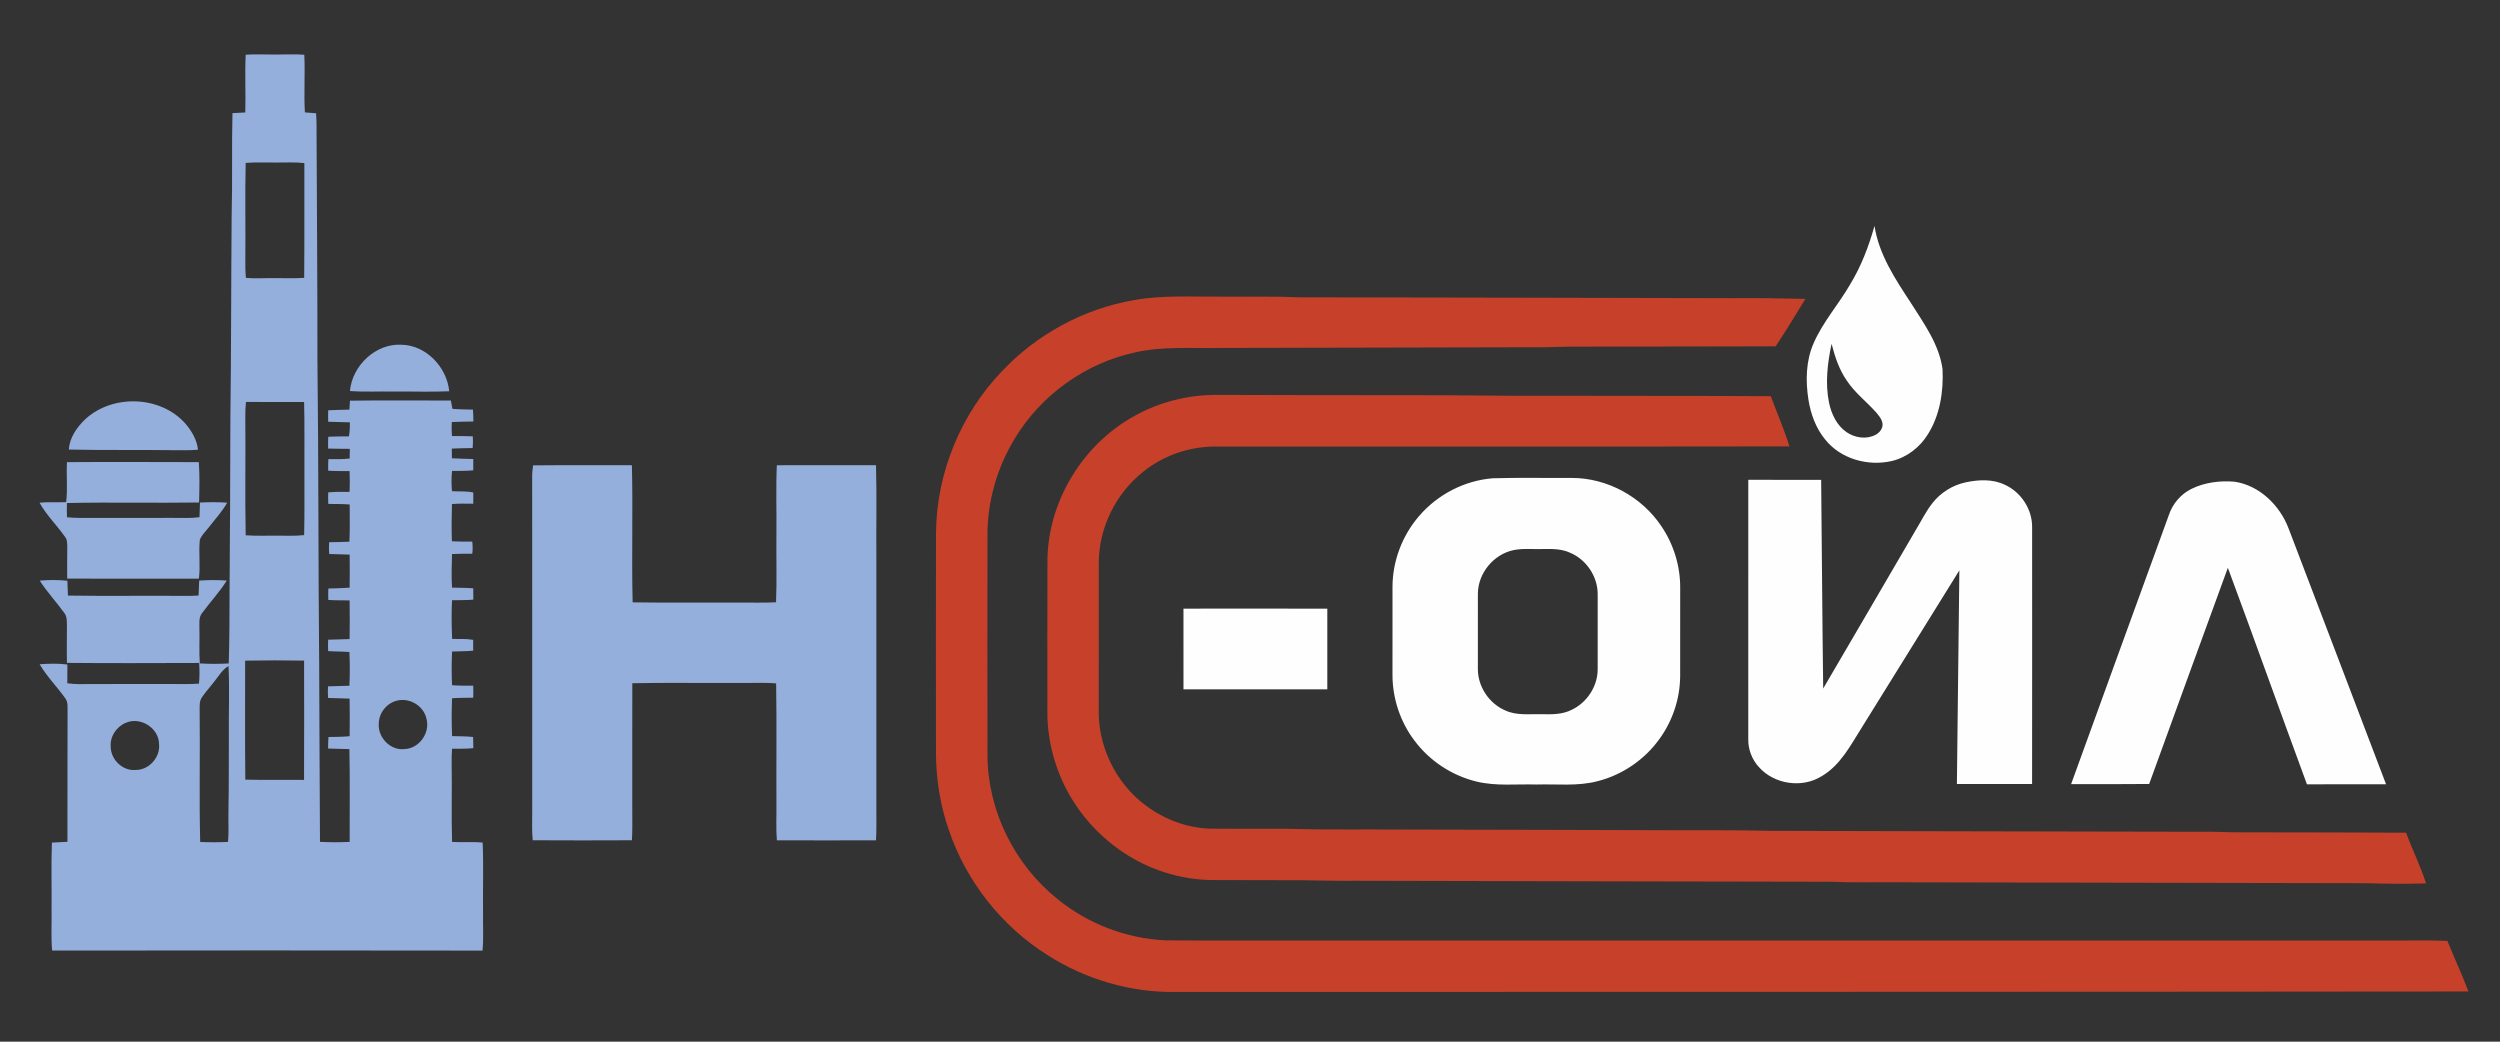 <?xml version="1.0" encoding="UTF-8"?> <svg xmlns="http://www.w3.org/2000/svg" xmlns:xlink="http://www.w3.org/1999/xlink" xml:space="preserve" width="100%" height="100%" version="1.1" style="shape-rendering:geometricPrecision; text-rendering:geometricPrecision; image-rendering:optimizeQuality; fill-rule:evenodd; clip-rule:evenodd" viewBox="0 0 60000 25000"><rect x="0" y="0" width="60000" height="25000" fill="#333333" stroke="none"/> <defs> <style type="text/css"> .fil0 {fill:#95AFDC;fill-rule:nonzero} .fil2 {fill:#C7412A;fill-rule:nonzero} .fil1 {fill:#FEFEFE;fill-rule:nonzero} </style> </defs> <g id="Layer_x0020_1">  <path class="fil0" d="M5896.56 1313.49c236.38,-17.26 473.39,-2.46 710.17,-4.21 232.09,1.03 464.21,-14.52 696.34,5.29 23.31,460.71 -13.72,922.85 14.48,1383.2 89.25,6.01 178.86,13.09 268.12,20.84 13.4,176.01 12.33,352.41 11.97,528.45 6.72,1799.12 22.59,3598.33 20.44,5397.89 28.96,2433.81 19.45,4867.94 42,7302.15 2.51,1419.16 14.84,2838.44 19.41,4257.67 237.06,11.98 474.87,12.67 712.29,0.34 -3.22,-742.25 10.18,-1485.2 -6.76,-2227.12 -170.36,-5.96 -340.39,-4.89 -510.47,-13.36 -0.68,-92.44 2.51,-184.52 8.87,-276.24 169.32,-2.5 339,-3.18 507.64,-19.05 2.79,-300.93 4.62,-601.47 -0.75,-902.09 -172.11,-8.79 -344.25,-8.43 -516.44,-16.19 -6.32,-92.79 -7.04,-185.9 -2.1,-278.7 171.07,-9.5 342.57,-5.29 513.64,-14.47 13.05,-269.84 12.73,-540.46 0,-809.97 -169.67,-13.01 -340.43,-9.55 -510.1,-21.2 -4.22,-91.33 -3.9,-182.37 0.31,-273.38 171.51,-8.79 343.26,-7.39 514.69,-15.15 4.97,-309.41 3.93,-619.13 0.39,-928.5 -170.75,-1.79 -341.5,1.04 -511.5,-11.29 -3.22,-91.73 -3.22,-183.09 1.04,-274.13 170.03,-4.93 340.79,-7.04 510.82,-20.13 4.62,-264.54 3.18,-528.8 0.36,-793.38 -163.71,-7.04 -327.42,-9.87 -490.7,-14.8 -7.48,-93.87 -7.79,-188.37 -1.79,-282.6 162.28,-4.25 324.56,-3.14 486.48,-12.69 15.2,-297.39 6.37,-595.5 6.69,-892.9 -170.72,-13.72 -342.18,-11.25 -513.26,-13.4 -4.29,-92.75 -4.61,-185.55 -1.39,-277.99 170.36,-13.4 341.83,-13.76 512.86,-12.33 6.76,-166.17 6.36,-332.31 -0.68,-498.13 -171.07,-1.04 -341.82,1.75 -512.57,-9.15 -2.51,-92.8 -1.44,-185.55 3.18,-277.99 170.71,0.68 342.18,7.04 512.21,-14.47 0.4,-77.29 1.08,-154.53 2.83,-231.81 -173.54,-4.22 -347.47,0.76 -520.73,-7 -2.47,-94.58 -1.03,-189.09 3.58,-283.67 165.06,-8.44 330.53,-7.4 495.63,-8.44 20.09,-111.52 25.06,-225.12 22.23,-337.96 -172.82,-6.76 -346.39,-4.97 -519.29,-13.09 -3.18,-91.68 -3.18,-183.8 0,-275.87 169.36,-9.51 339.39,-8.44 508.71,-15.52 4.22,-71.59 8.83,-143.26 13.77,-214.46 807.14,-10.62 1615.01,-3.18 2422.19,-3.18 12.33,65.94 23.95,132.29 35.96,198.59 163.71,15.55 328.42,13.8 492.81,19.41 7.39,94.55 10.62,189.77 10.26,285.03 -172.54,4.25 -345.05,2.46 -517.19,12.73 -7.72,111.84 -6.37,224.36 3.86,336.53 166.53,0.36 333.43,0.36 499.88,6.36 6.77,93.83 5.33,188.02 -4.57,281.53 -166.46,2.5 -333.35,4.25 -499.53,13 0.72,77.33 1.79,155.28 2.47,232.88 170.75,9.83 341.86,10.9 512.97,17.62 0.32,90.33 0.32,180.66 -0.36,271.27 -169.36,16.98 -339.75,12.37 -509.79,14.48 -15.87,161.96 -15.15,324.56 -0.68,486.48 170.36,9.9 343.98,-7.4 511.55,31.74 0,89.25 -0.4,178.91 -1.08,268.48 -170.75,-1.75 -341.5,-7.04 -511.54,8.07 -9.55,297.48 -10.9,595.55 -1.07,893.3 162.28,9.55 325.27,9.55 488.31,7.76 12.29,96.65 12.29,194.69 0.99,291.74 -162.24,-1.39 -324.56,-2.46 -486.48,7.04 -8.43,268.48 -16.23,537.28 0,805.76 169.68,5.29 340.11,3.5 509.79,16.23 1.39,90.68 1.75,181.65 1.08,272.69 -170.08,13.76 -340.83,9.51 -511.19,13.76 -15.55,309.41 -9.9,619.85 2.79,929.22 168.64,2.46 338.32,-8.08 505.17,21.52 0,86.78 0,173.57 -0.31,260.36 -168.29,14.12 -337.65,14.8 -506.26,19.77 -12.37,269.47 -13.04,539.38 -0.35,808.9 169.32,12.68 339,10.58 508.67,10.22 2.15,96.29 1.79,192.63 -0.99,288.92 -169.36,3.18 -338.36,1.75 -507.33,13.05 -12.37,302.68 -12.37,606.08 0.36,908.77 167.93,4.25 336.54,3.18 504.46,21.16 2.83,89.25 4.58,178.51 5.65,267.76 -170.03,18.02 -341.1,13.05 -511.54,14.48 -8.11,125.21 -11.97,250.46 -8.79,376.07 10.58,620.12 -8.83,1240.69 9.86,1860.55 244.46,14.81 490.03,-9.2 734.13,15.88 23.66,561.58 2.82,1124.61 9.54,1686.61 -6.36,301.62 16.59,604.31 -13.04,905.22 -3443.14,-6.34 -6886.62,-4.59 -10329.72,-0.7 -27.87,-324.55 -7.05,-650.18 -13.05,-975.09 5.3,-538.69 -10.94,-1078.09 8.11,-1616.41 124.18,-6.36 248.71,-13.43 373.23,-18.71 3.52,-1030.48 -3.17,-2061.28 2.83,-3091.76 -5.64,-111.45 17.64,-235.26 -43.03,-335.14 -199.34,-285.02 -450.51,-533.42 -627.24,-833.95 221.53,-16.23 445.21,-22.91 666.04,6 -1.06,149.95 -1.06,299.47 -2.13,449.42 87.49,10.97 175.69,20.48 263.88,20.84 729.2,-4.97 1458.75,-1.04 2187.96,-2.51 236.35,-2.07 473.07,9.55 708.72,-9.15 15.88,-165.1 14.81,-330.88 4.23,-496.03 -1057.64,1.79 -2115.95,8.87 -3173.94,-2.1 -6.35,-305.11 1.06,-610.27 0.34,-915.1 -3.17,-92.79 0.36,-194.38 -56.09,-273.41 -190.85,-267.76 -419.82,-507.96 -596.9,-785.99 220.83,-17.62 443.45,-20.44 663.57,4.26 3.89,118.17 8.11,236.7 13.05,355.23 929.59,15.15 1859.85,-0.72 2789.76,7.43 115.03,1.36 230.4,-2.14 345.76,-7.75 3.53,-119.96 9.52,-239.56 14.8,-359.52 220.14,-15.16 441.32,-15.87 661.48,-0.68 -173.94,279.06 -400.81,519.26 -594.43,783.52 -78.7,98.44 -58.96,231.05 -62.12,348.55 8.83,285.38 -10.91,571.16 10.25,856.18 231.05,15.87 462.85,13.05 694.22,1.4 19.1,-579.64 16.63,-1159.95 19.77,-1739.91 12.01,-1375.8 16.27,-2751.64 19.45,-4127.49 21.52,-1634.42 16.91,-3268.84 31.03,-4903.26 21.51,-812.08 -1.04,-1625.27 19.41,-2437.35 102.26,-6 204.95,-10.97 307.61,-15.87 13.05,-461.78 -13.04,-924.32 9.87,-1385.71zm-0.36 2596.41c-18.34,789.89 0,1580.85 -8.43,2371.05 -2.47,129.47 1.39,258.93 13.04,388.04 222.98,20.84 446.95,3.22 670.64,5.69 243.07,-3.22 486.45,11.25 729.15,-6.37 7.76,-918.27 2.47,-1836.59 4.26,-2754.47 -220.16,-25.45 -441.7,-12.01 -662.85,-13.44 -248.75,2.46 -497.82,-10.94 -745.81,9.5zm7.44 5736.9c-14.12,123.86 -18.74,249.07 -16.27,373.96 9.54,941.94 -9.51,1884.52 8.83,2826.11 248.39,18.33 497.06,6.36 745.81,8.79 219.04,-1.75 439.15,11.65 657.52,-13.01 12.73,-517.19 3.54,-1034.7 6.4,-1552.24 -3.22,-547.54 6.68,-1095.4 -7.08,-1642.54 -464.96,-1.75 -929.89,-1.07 -1395.21,-1.07zm-20.49 6208.9c2.47,951.81 -7.04,1903.97 4.62,2855.74 469.54,12.37 939.43,1.07 1409.33,6.36 4.58,-954.27 2.43,-1908.54 1.08,-2862.82 -471.69,-8.43 -943.34,-8.79 -1415.03,0.72zm-723.9 480.16c-100.15,133.68 -215.57,255.75 -309.39,394.04 -73.36,99.84 -55.73,229.66 -58.18,346.04 13.05,1043.89 -13.77,2088.13 13.05,3131.3 222.59,9.51 445.53,9.15 668.11,-1.41 21.91,-243.07 3.94,-487.54 9.9,-730.96 11.3,-611.73 7.44,-1223.11 9.91,-1834.84 -6.37,-551 19.01,-1103.11 -8.12,-1653.43 -144.62,78.67 -225.08,225.76 -325.28,349.26zm4356.12 482.23c-244.13,64.91 -424.75,300.57 -424.75,553.14 -22.59,330.53 285.06,650.87 621.6,605.73 349.22,-12.33 614.52,-388.4 524.27,-722.15 -63.21,-316.05 -412.47,-522.48 -721.12,-436.72zm-6489.73 526.69c-227.53,88.9 -390.51,331.6 -368.29,578.2 0.7,305.87 286.8,584.89 596.2,556.33 323.15,4.26 600.05,-305.86 563.37,-626.53 -5.98,-379.57 -442.73,-656.52 -791.28,-508zm5373.18 -7960.45c53.62,-608.52 619.13,-1150.05 1242.12,-1110.55 591.25,13.04 1085.85,542.6 1140.54,1116.23 -438.52,20.45 -878.07,2.07 -1317.26,7.04 -354.95,-6.72 -710.85,13.41 -1065.4,-12.72zm-6344.37 669.92c657.93,-599.36 1802.03,-558.75 2395.37,112.2 151.67,178.15 277.3,390.19 302.32,626.89 -216.25,19.05 -433.19,10.22 -650.16,10.58 -816.67,-12.01 -1633.36,4.62 -2449.69,-15.19 17.28,-288.89 197.2,-542.21 402.16,-734.48zm-447.31 1037.2c1054.79,-8.15 2109.95,-1.07 3164.4,-0.36 23.31,322.06 14.11,646.3 6.37,968.72 -1056.93,15.91 -2114.56,-10.23 -3171.48,12.68 -3.87,113.6 -3.53,227.91 1.06,341.87 102.3,8.83 204.62,15.51 307.27,15.51 752.47,-1.08 1505.3,-0.36 2257.77,-0.36 205.34,-1.03 411.37,11.3 615.25,-16.59 1.77,-117.45 5.67,-234.94 11.98,-352.08 217.3,-10.18 435.7,-12.69 652.63,3.22 -121.35,215.86 -291.35,397.91 -442.37,592.64 -73.03,99.16 -174.28,184.16 -214.82,303.05 -31.06,308.01 17.61,619.49 -21.89,927.46 -1053.39,1.39 -2107.14,2.79 -3160.88,-0.75 -5.29,-254.28 2.81,-508.32 2.11,-762.68 -3.53,-74.42 2.81,-156.24 -40.91,-220.83 -198.28,-286.82 -455.45,-533.06 -625.5,-838.89 212.39,-18.73 426.18,-4.97 638.89,-11.97 41.28,-318.6 1.06,-640.69 20.12,-960.64zm11187.29 77.24c790.21,-8.47 1580.81,-1.39 2371.37,-3.18 27.16,1096.43 -9.19,2194.65 17.66,3290.72 856.9,13.76 1713.77,2.11 2571.03,6 289.96,-3.89 580.67,9.51 870.67,-8.11 21.16,-536.96 3.18,-1074.55 8.79,-1611.47 7.43,-558.83 -14.8,-1118.7 10.26,-1677.14 793.38,-1.03 1586.45,-0.36 2379.83,-0.36 20.81,735.2 2.47,1471.11 8.83,2206.62 -0.35,2022.5 0,4045.32 0,6067.82 -1.43,242.71 6.33,485.44 -8.83,727.77 -793.02,2.5 -1586.05,2.5 -2379.16,0 -24.3,-289.27 -5.64,-579.29 -10.58,-868.89 -4.57,-965.89 8.52,-1931.81 -6.64,-2897.38 -313.98,-25.02 -629.39,-4.58 -943.73,-10.94 -836.1,5.33 -1672.52,-9.86 -2508.23,7.08 -3.54,1002.24 0.32,2004.8 -1.07,3007.04 -2.11,254.04 8.11,508.03 -8.83,762.03 -793.39,4.25 -1587.13,4.25 -2380.52,-0.34 -24.02,-229.65 -9.54,-460.71 -12.05,-691.09 -1.03,-2693.5 1.47,-5386.92 -1.03,-8080.37 1.75,-75.85 12.01,-151.03 22.23,-225.81z"></path> <path class="fil1" d="M44403.68 6824.95c265.3,-434.66 446.67,-913.67 584.29,-1402.3 106.6,690.05 501.96,1281.26 876.64,1852.43 311.83,492.49 674.18,989.91 756.11,1582.19 26.25,536.96 -60.06,1100.37 -349.22,1562.83 -193.7,314.69 -506.73,558.79 -868.68,644.54 -574.34,132.29 -1234.6,-50.83 -1604.9,-524.27 -220.75,-270.9 -341.27,-609.9 -396.16,-951.76 -68.81,-449.1 -61.25,-924.64 123.3,-1346.89 221.95,-513.33 601,-934.9 878.62,-1416.77zm-445.47 1425.92c-98.24,463.17 -157.51,947.91 -60.86,1416.73 57.68,271.66 186.55,545.43 422.41,705.56 199.67,137.22 476.9,178.19 695.66,61.41 97.84,-51.54 179.78,-156.31 164.67,-272.37 -15.91,-109.7 -94.27,-193.98 -162.29,-275.84 -229.49,-252.97 -505.93,-465.36 -695.26,-753.17 -184.15,-263.87 -285.58,-573.31 -364.33,-882.32zm-8128.07 3227.55c630.39,-18.65 1261.53,-3.86 1892.32,-7.76 851.26,-1.07 1681,452.96 2151.57,1159.95 293.89,433.55 454.42,956.02 450.53,1479.9 -0.76,706.95 0.67,1413.59 -0.76,2120.54 -3.86,537.28 -181.65,1070.34 -497.38,1504.6 -357.02,497.46 -892.19,863.62 -1485.9,1013.18 -478.73,125.6 -977.22,64.91 -1465.46,79.39 -478.05,-14.12 -964.49,43.71 -1434.03,-69.89 -590.58,-141.08 -1128.21,-493.84 -1491.19,-980.32 -343.26,-451.21 -531.27,-1016.37 -530.24,-1582.91 -0.36,-706.64 -1.39,-1413.24 0.36,-2119.48 3.14,-614.95 234.95,-1223.86 636.75,-1688.79 442.73,-518.58 1092.61,-855.79 1773.43,-908.41zm492.09 1725.11c-479.4,101.26 -851.93,557 -853,1047.38 -1.43,600.8 -1.04,1201.91 -0.36,1802.71 -2.47,423.68 268.16,828.66 655.49,996.23 279.41,130.54 593.71,82.22 891.46,91.05 237.42,5.6 486.17,6.36 703.46,-105.17 371.1,-173.53 628.28,-569.01 625.1,-980.68 0.35,-601.16 0.67,-1202.31 0,-1803.07 -2.11,-420.13 -273.02,-820.94 -658.63,-984.62 -209.18,-98.04 -444.13,-94.9 -669.57,-90.28 -231.09,7.75 -466.04,-21.2 -693.95,26.45zm5636.91 -1687.68c583.09,1.07 1165.79,-0.36 1748.49,0.67 18.29,1669.35 26.65,3338.73 48.92,5008.03 746.57,-1269.65 1485.19,-2544.19 2228.57,-3815.62 128.48,-211.32 237.46,-436.05 390.99,-631.15 198.47,-256.42 490.02,-437.08 807.82,-503.38 303.88,-62.81 635.2,-80.11 922.77,55.72 398.94,176.04 673.79,598.65 664.24,1036.13 0,2049.63 1.99,4099.61 -0.8,6149.6 -601.39,2.46 -1203.18,1.07 -1804.57,0.71 17.1,-1709.19 41.76,-3418.75 59.26,-5127.94 -778.78,1253.02 -1556.38,2506.48 -2334.37,3759.89 -272.46,429.33 -515.88,915.1 -971.3,1180.71 -470.93,295.33 -1141.53,194.06 -1508.25,-221.86 -161.88,-179.22 -255.35,-418.43 -252.17,-660.06 -0.4,-2077.15 -0.8,-4154.3 0.4,-6231.45zm10635.73 217.64c318.6,-157.66 686.12,-202.13 1037.72,-172.14 597.02,90.29 1082.67,567.31 1292.28,1118.66 779.58,2047.52 1563.14,4093.61 2340.34,6142.2 -632.81,1.79 -1266.03,-1.39 -1898.44,1.39 -638.78,-1729.96 -1256.09,-3467.75 -1898.05,-5196.75 -633.61,1727.93 -1259.26,3459.04 -1888.5,5188.64 -624.46,4.61 -1248.92,5.33 -1873.78,4.25 777.2,-2155.82 1566.32,-4307.03 2347.1,-6461.11 89.49,-269.19 286.38,-499.89 541.33,-625.14zm-24191.76 2874.08c1150.75,-0.68 2301.51,-2.47 3452.27,0.72 0,645.22 -0.35,1290.48 0,1936.03 -1150.76,2.1 -2301.52,1.07 -3451.91,0.35 -1.43,-645.58 -1.43,-1291.52 -0.36,-1937.1z"></path> <path class="fil2" d="M27210.71 7203.84c698.2,-127 1409.73,-77.28 2114.89,-84.36 599.72,6.72 1199.84,-11.26 1798.84,15.55 3492.85,3.18 6985.35,15.19 10478.31,21.2 575.94,-6.36 1151.88,4.22 1727.81,16.9 -233.47,382.08 -467.74,764.47 -714.75,1138.39 -1561.15,1.08 -3121.75,6.73 -4682.42,8.12 -423.68,-5.65 -846.33,23.31 -1269.97,14.52 -2469.49,6.28 -4938.93,9.86 -7408.34,16.9 -671.35,12.69 -1352.21,-43.75 -2012.27,106.52 -1189.18,255.43 -2256.34,1020.26 -2884.66,2060.96 -431.79,705.2 -668.17,1532.12 -658.98,2360.07 -2.51,1751.55 -2.83,3503.43 0.39,5255.34 6.29,1325.73 651.55,2621.84 1685.18,3447.35 727.79,590.91 1647.82,944.38 2584.47,986.72 1028.33,10.22 2056.66,1.76 3085.03,4.58 8725.25,0 17450.61,0 26176.37,0 501.56,6.7 1004.7,-14.45 1506.26,10.6 166.26,404.63 350.42,802.54 505.94,1212.13 -10337.03,11.3 -20673.71,8.83 -31010.81,11.65 -1088.67,20.11 -2177.34,-299.88 -3093.51,-885.46 -1099.57,-692.52 -1951.54,-1769.93 -2366.39,-3001.79 -205.71,-583.51 -303.08,-1202.6 -309.05,-1820.34 -1.43,-1764.25 -2.82,-3528.85 0.68,-5293.09 8.83,-1438.65 587.75,-2862.78 1585.37,-3899.27 835.43,-885.46 1960.77,-1496.44 3161.61,-1703.19zm4.22 2785.85c607.83,-343.57 1307.03,-518.54 2004.83,-511.85 1528.62,5.64 3057.19,7.04 4586.13,7.04 1187.79,-3.54 2375.26,20.8 3563.05,14.12 1710.27,5.6 3420.82,-0.68 5131.53,9.5 144.78,402.88 321.77,794.86 445.08,1204.78 -4610.68,7.75 -9221.51,0 -13832.27,3.85 -601.14,11.66 -1198.08,221.55 -1667.98,597.62 -663.92,521.76 -1074.55,1350.78 -1074.91,2196.39 -1.75,1164.84 -0.67,2329.76 -0.67,3494.64 -26.49,886.54 398.26,1774.11 1105.93,2309.28 475.9,363.74 1071.01,582.76 1673.23,573.61 576.05,3.9 1152.51,4.23 1728.56,2.47 964.18,27.16 1928.64,11.98 2893.21,18.71 2139.92,4.92 4280.23,8.12 6420.5,16.2 764.47,2.5 1528.94,-4.55 2293.41,14.46 3421.81,5.68 6843.62,17.3 10265.43,21.88 364.74,-9.18 728.68,18.35 1093.81,13.42 1300.63,3.86 2601.66,0.69 3902.29,9.14 149.95,409.23 346.04,801.2 479.28,1216.41 -472.12,15.5 -945.84,9.52 -1418.36,-4.6 -3774.62,-6.68 -7549.23,-14.44 -11324.24,-22.24 -517.47,-3.15 -1034.94,9.89 -1552.01,-12.66 -3798.12,-3.17 -7596.51,-17.29 -11394.87,-23.64 -423.68,3.52 -846.69,-4.23 -1270.01,-12.72 -706.23,-1.77 -1412.16,-1.39 -2118.43,-4.59 -520.33,4.59 -1039.62,-104.04 -1519.38,-303.39 -1000.85,-419.44 -1817.55,-1253.39 -2212.27,-2264.47 -182.41,-469.57 -284.67,-972.64 -278.38,-1477.11 -0.32,-1223.42 -2.83,-2446.81 1.75,-3670.28 28.64,-1397.36 855.15,-2740.39 2075.76,-3415.97z"></path> </g> </svg> 